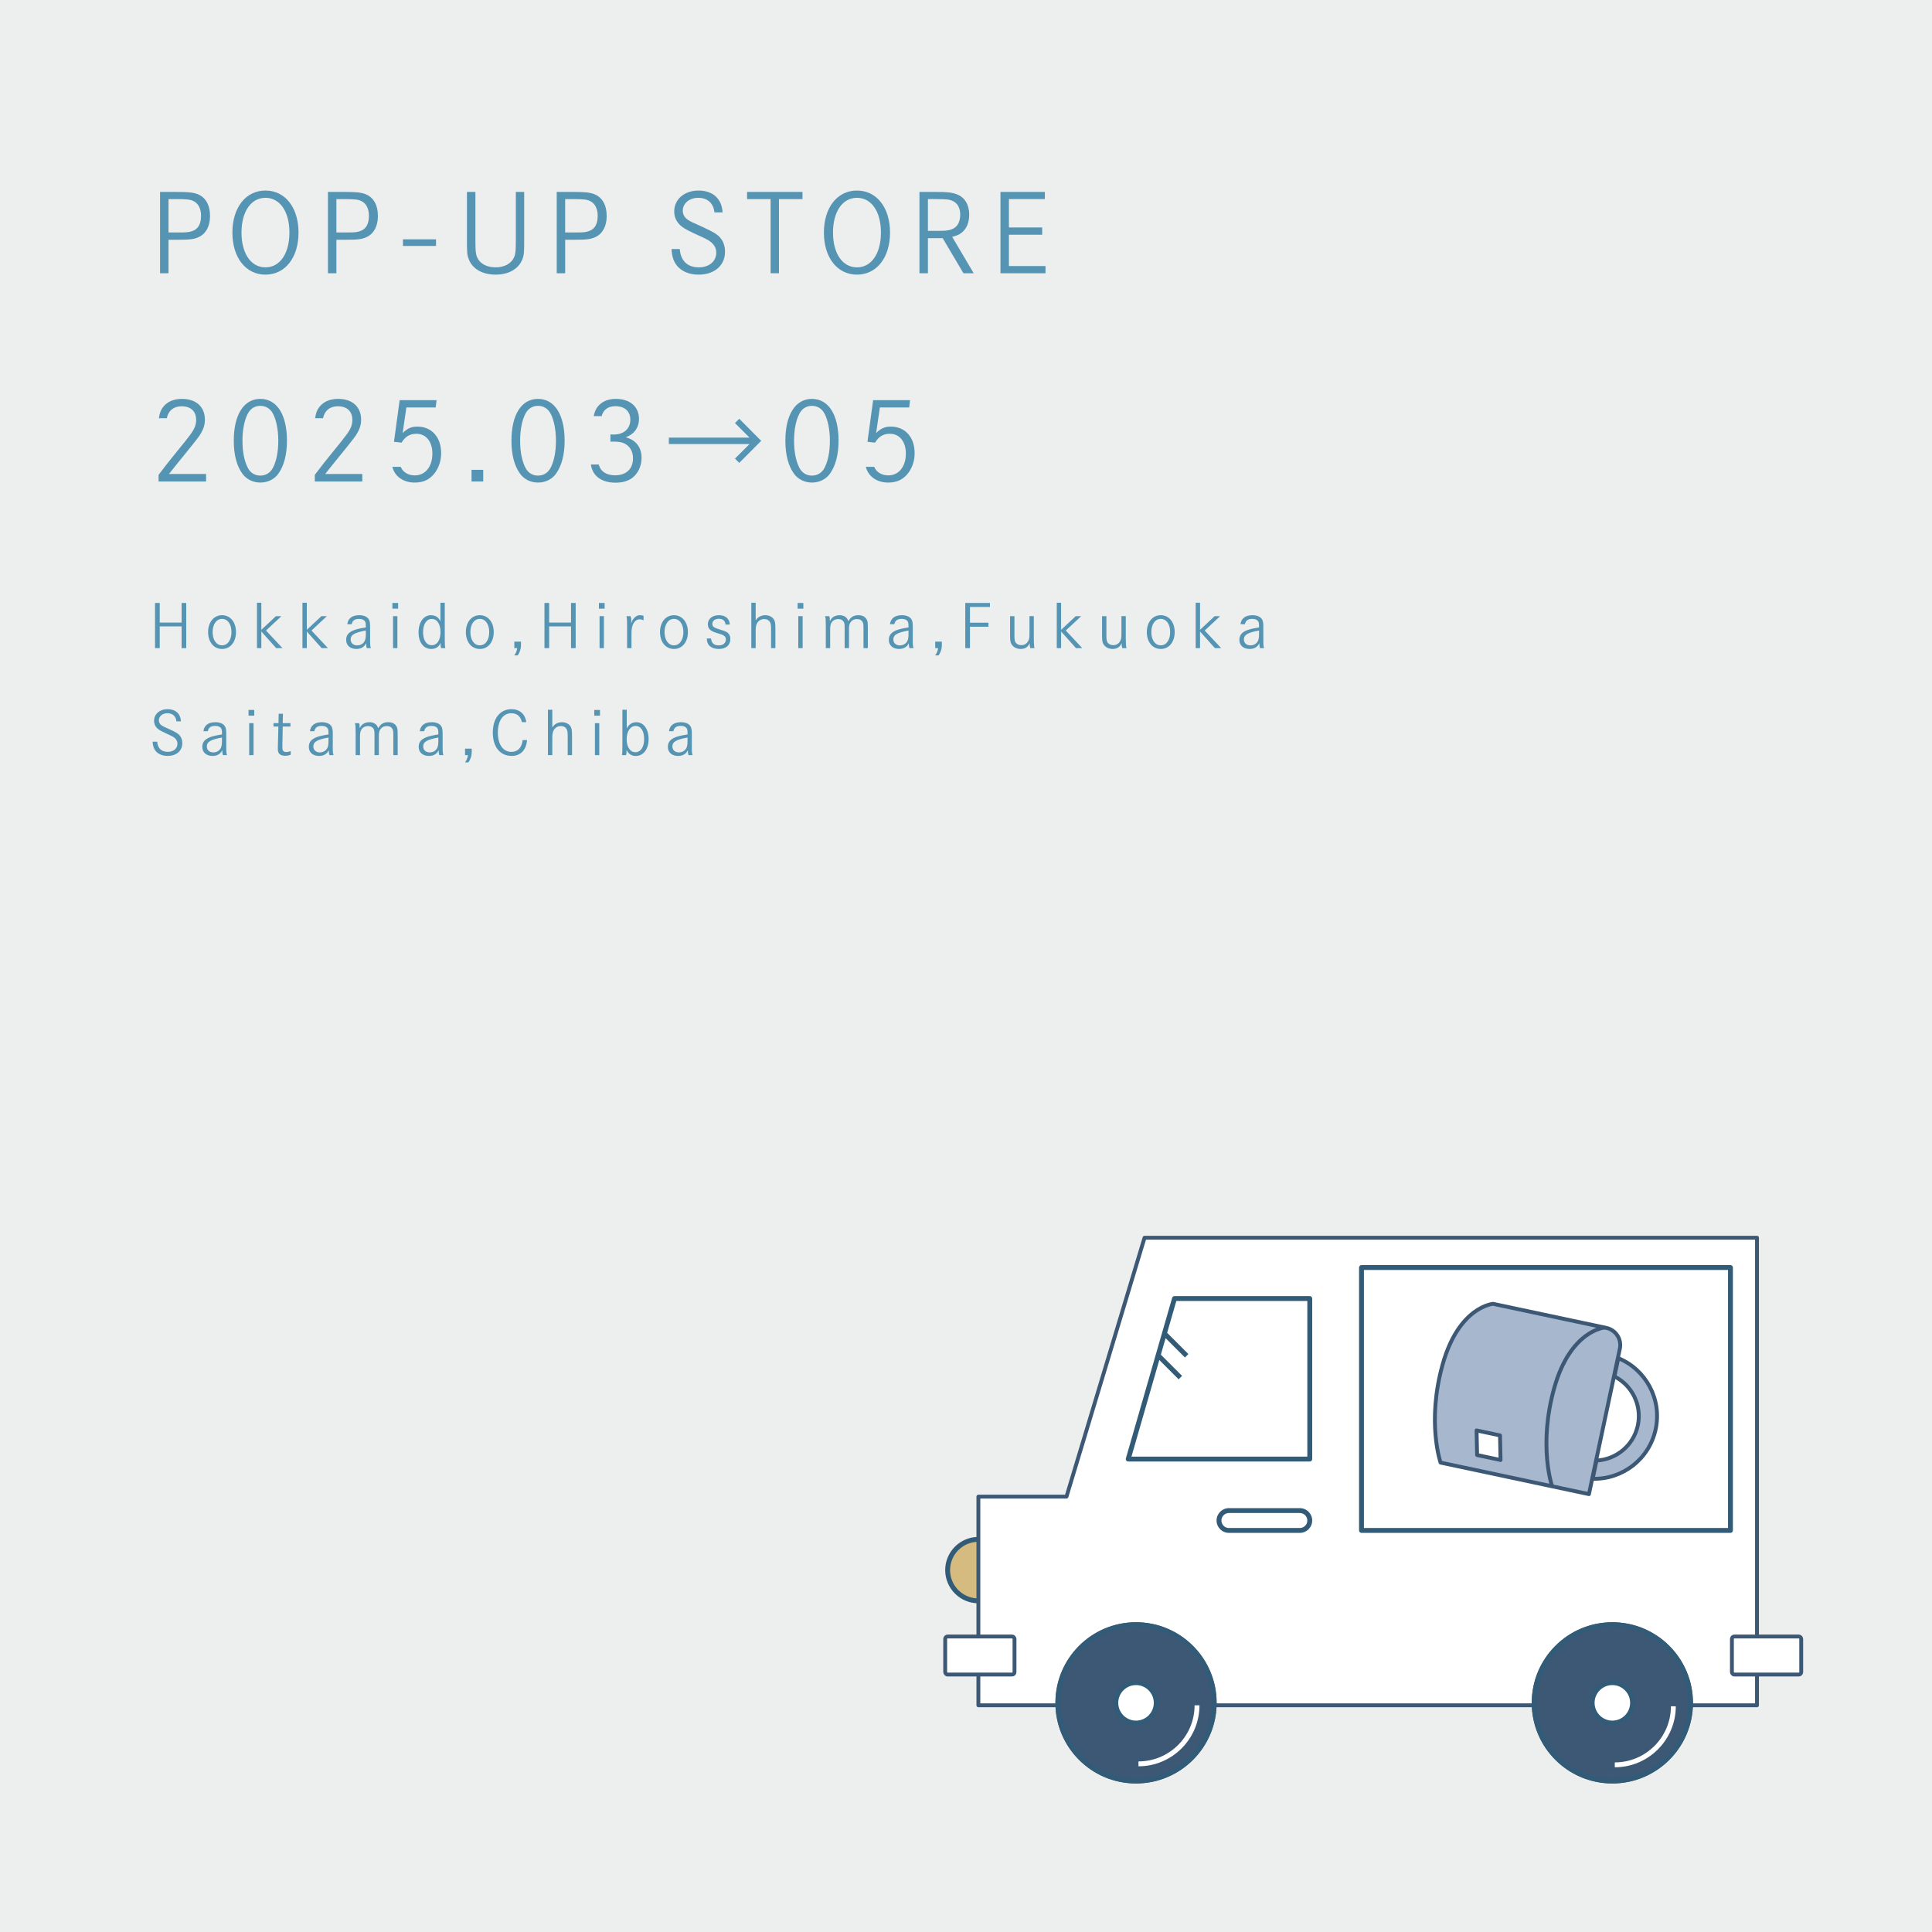 <?xml version="1.0" encoding="UTF-8"?>
<svg id="layout" xmlns="http://www.w3.org/2000/svg" version="1.1" viewBox="0 0 750 750">
  <!-- Generator: Adobe Illustrator 29.2.1, SVG Export Plug-In . SVG Version: 2.1.0 Build 116)  -->
  <defs>
    <style>
      .st0, .st1 {
        fill: none;
      }

      .st2 {
        fill: #a6b7ce;
      }

      .st3, .st1 {
        stroke-width: 1.5px;
      }

      .st3, .st1, .st4 {
        stroke: #3d5875;
        stroke-linejoin: round;
      }

      .st3, .st5 {
        fill: #fff;
      }

      .st6 {
        fill: #5594b3;
      }

      .st7 {
        isolation: isolate;
      }

      .st4 {
        fill: #3d5875;
        stroke-width: 2px;
      }

      .st8 {
        fill: #325b78;
      }

      .st9 {
        fill: #d6bb80;
      }

      .st10 {
        fill: #ecefed;
      }
    </style>
  </defs>
  <rect id="_長方形_2763" data-name="長方形_2763" class="st10" x="0" width="750" height="750"/>
  <g id="_グループ_9236" data-name="グループ_9236">
    <g id="_2025.03_05" class="st7">
      <g class="st7">
        <path class="st6" d="M61.68,162.366c.291-1.994.706-3.115,1.537-4.236,1.62-2.16,4.154-3.281,7.435-3.281,5.482,0,8.888,3.073,8.888,8.099,0,2.077-.582,3.821-2.118,6.188-.706,1.039-4.444,5.773-8.722,10.965-1.205,1.495-2.243,2.824-3.115,3.904h14.413v2.907h-18.441v-2.575q3.821-5.025,5.275-6.77c4.984-6.105,6.147-7.601,7.269-9.138,1.495-2.118,2.035-3.572,2.035-5.441,0-3.323-2.077-5.275-5.649-5.275-3.032,0-5.192,1.745-5.731,4.652h-3.074Z"/>
        <path class="st6" d="M111.399,171.088c0,5.399-1.163,9.761-3.364,12.834-1.578,2.16-4.112,3.406-6.978,3.406-2.825,0-5.358-1.246-6.937-3.406-2.243-3.074-3.364-7.435-3.364-12.834,0-10.134,3.904-16.24,10.301-16.24,6.438,0,10.342,6.105,10.342,16.24ZM96.239,160.497c-1.371,2.534-2.118,6.313-2.118,10.591,0,4.32.748,8.016,2.118,10.591.997,1.911,2.742,2.949,4.818,2.949,2.118,0,3.862-1.08,4.859-2.949,1.371-2.575,2.118-6.271,2.118-10.591,0-4.278-.789-8.141-2.118-10.591-1.039-1.911-2.783-2.949-4.859-2.949s-3.78,1.038-4.818,2.949Z"/>
        <path class="st6" d="M122.325,162.366c.291-1.994.706-3.115,1.537-4.236,1.62-2.16,4.154-3.281,7.435-3.281,5.482,0,8.888,3.073,8.888,8.099,0,2.077-.582,3.821-2.118,6.188-.706,1.039-4.444,5.773-8.722,10.965-1.205,1.495-2.243,2.824-3.115,3.904h14.413v2.907h-18.441v-2.575q3.821-5.025,5.275-6.77c4.984-6.105,6.147-7.601,7.269-9.138,1.495-2.118,2.035-3.572,2.035-5.441,0-3.323-2.077-5.275-5.649-5.275-3.032,0-5.192,1.745-5.731,4.652h-3.074Z"/>
        <path class="st6" d="M155.555,181.223c.831,2.077,2.949,3.323,5.482,3.323,4.07,0,6.812-3.406,6.812-8.473,0-4.61-2.45-7.684-6.188-7.684-2.575,0-4.361,1.08-5.773,3.447l-2.948-.332,2.201-16.157h14.329l-.332,2.825h-11.381l-1.453,9.927c1.952-1.869,3.405-2.492,5.731-2.492,5.524,0,9.221,4.112,9.221,10.3,0,2.742-.789,5.275-2.243,7.394-1.952,2.741-4.485,4.029-8.016,4.029-4.403,0-7.768-2.368-8.681-6.106h3.239Z"/>
        <path class="st6" d="M187.581,182.386v4.527h-4.527v-4.527h4.527Z"/>
        <path class="st6" d="M219.189,171.088c0,5.399-1.163,9.761-3.364,12.834-1.578,2.16-4.112,3.406-6.978,3.406-2.824,0-5.358-1.246-6.937-3.406-2.243-3.074-3.364-7.435-3.364-12.834,0-10.134,3.904-16.24,10.301-16.24,6.438,0,10.342,6.105,10.342,16.24ZM204.029,160.497c-1.37,2.534-2.118,6.313-2.118,10.591,0,4.32.748,8.016,2.118,10.591.997,1.911,2.741,2.949,4.818,2.949,2.118,0,3.862-1.08,4.859-2.949,1.371-2.575,2.118-6.271,2.118-10.591,0-4.278-.789-8.141-2.118-10.591-1.038-1.911-2.783-2.949-4.859-2.949s-3.78,1.038-4.818,2.949Z"/>
        <path class="st6" d="M230.489,161.536c.706-4.195,3.904-6.687,8.598-6.687,5.482,0,8.972,3.032,8.972,7.809,0,2.616-1.205,4.859-3.323,6.188-.457.291-.498.332-1.786.914,1.371.457,1.703.582,2.409.997,2.409,1.412,3.696,3.821,3.696,6.978,0,3.198-1.37,6.105-3.654,7.809-1.662,1.205-3.738,1.828-6.438,1.828-5.44,0-8.93-2.575-9.595-7.061h3.074c.664,2.7,2.948,4.195,6.354,4.195,4.319,0,6.937-2.492,6.937-6.604,0-2.824-1.371-4.984-3.738-5.939-.955-.374-2.326-.54-3.987-.54-.415,0-.581,0-1.038.042v-2.825c.664.042.996.042,1.287.042,3.904,0,6.438-2.243,6.438-5.773,0-3.24-2.201-5.233-5.814-5.233-2.783,0-4.693,1.371-5.316,3.863h-3.073Z"/>
        <path class="st6" d="M259.649,172.376v-2.492h31.316l-5.648-5.648,1.661-1.662,8.515,8.556-8.515,8.556-1.661-1.661,5.648-5.649h-31.316Z"/>
        <path class="st6" d="M325.527,171.088c0,5.399-1.163,9.761-3.364,12.834-1.578,2.16-4.112,3.406-6.978,3.406-2.824,0-5.358-1.246-6.937-3.406-2.243-3.074-3.364-7.435-3.364-12.834,0-10.134,3.904-16.24,10.301-16.24,6.438,0,10.342,6.105,10.342,16.24ZM310.367,160.497c-1.37,2.534-2.118,6.313-2.118,10.591,0,4.32.748,8.016,2.118,10.591.997,1.911,2.741,2.949,4.818,2.949,2.118,0,3.862-1.08,4.859-2.949,1.371-2.575,2.118-6.271,2.118-10.591,0-4.278-.789-8.141-2.118-10.591-1.038-1.911-2.783-2.949-4.859-2.949s-3.78,1.038-4.818,2.949Z"/>
        <path class="st6" d="M339.36,181.223c.831,2.077,2.949,3.323,5.482,3.323,4.07,0,6.812-3.406,6.812-8.473,0-4.61-2.45-7.684-6.188-7.684-2.575,0-4.36,1.08-5.773,3.447l-2.948-.332,2.201-16.157h14.329l-.332,2.825h-11.381l-1.453,9.927c1.952-1.869,3.405-2.492,5.731-2.492,5.524,0,9.221,4.112,9.221,10.3,0,2.742-.789,5.275-2.243,7.394-1.952,2.741-4.485,4.029-8.016,4.029-4.403,0-7.768-2.368-8.681-6.106h3.239Z"/>
      </g>
    </g>
    <g id="POP-UP_STORE" class="st7">
      <g class="st7">
        <path class="st6" d="M68.491,74.506c4.444,0,6.23.167,8.016.79,3.24,1.163,5.026,4.195,5.026,8.598,0,3.904-1.578,6.853-4.403,8.141-1.744.831-3.447,1.038-8.058,1.038h-3.655v13h-3.281v-31.566h6.354ZM69.031,90.248c3.074,0,3.863-.042,5.233-.415,2.534-.707,3.78-2.658,3.78-6.106,0-2.741-1.08-4.776-2.949-5.69-1.205-.582-2.534-.748-6.438-.748h-3.239v12.958h3.613Z"/>
        <path class="st6" d="M103.051,73.966c7.642,0,12.834,6.604,12.834,16.323s-5.192,16.323-12.834,16.323-12.834-6.604-12.834-16.323,5.192-16.323,12.834-16.323ZM103.051,103.788c5.607,0,9.304-5.358,9.304-13.499s-3.655-13.499-9.304-13.499c-5.607,0-9.304,5.358-9.304,13.499s3.696,13.499,9.304,13.499Z"/>
        <path class="st6" d="M133.665,74.506c4.444,0,6.23.167,8.016.79,3.24,1.163,5.025,4.195,5.025,8.598,0,3.904-1.578,6.853-4.402,8.141-1.744.831-3.447,1.038-8.058,1.038h-3.655v13h-3.281v-31.566h6.354ZM134.205,90.248c3.074,0,3.863-.042,5.233-.415,2.534-.707,3.78-2.658,3.78-6.106,0-2.741-1.08-4.776-2.949-5.69-1.205-.582-2.534-.748-6.438-.748h-3.24v12.958h3.613Z"/>
        <path class="st6" d="M169.263,92.906v2.575h-12.835v-2.575h12.835Z"/>
        <path class="st6" d="M184.549,74.506v18.607c0,4.777.166,5.981,1.038,7.477,1.163,1.994,3.738,3.198,6.812,3.198,3.364,0,6.063-1.454,7.144-3.863.582-1.329.706-2.492.706-6.812v-18.607h3.24v18.649c0,5.067-.083,5.939-.748,7.601-1.495,3.697-5.316,5.856-10.342,5.856-5.067,0-8.889-2.16-10.384-5.856-.664-1.703-.747-2.534-.747-7.601v-18.649h3.281Z"/>
        <path class="st6" d="M222.473,74.506c4.444,0,6.23.167,8.017.79,3.239,1.163,5.025,4.195,5.025,8.598,0,3.904-1.578,6.853-4.402,8.141-1.745.831-3.447,1.038-8.058,1.038h-3.655v13h-3.281v-31.566h6.354ZM223.013,90.248c3.073,0,3.862-.042,5.233-.415,2.533-.707,3.779-2.658,3.779-6.106,0-2.741-1.08-4.776-2.948-5.69-1.205-.582-2.534-.748-6.438-.748h-3.239v12.958h3.613Z"/>
        <path class="st6" d="M277.344,82.439c-.374-3.572-2.7-5.648-6.313-5.648-3.406,0-5.981,2.16-5.981,4.984,0,1.413.665,2.658,1.952,3.531,1.122.706,1.122.748,5.69,2.783,4.029,1.828,5.773,2.866,6.895,4.195,1.246,1.454,1.869,3.323,1.869,5.441,0,5.316-4.111,8.889-10.259,8.889-3.696,0-6.688-1.288-8.515-3.614-1.246-1.661-1.827-3.447-1.993-6.313h3.198c.332,4.569,2.99,7.103,7.435,7.103,3.945,0,6.729-2.368,6.729-5.649,0-1.62-.623-2.949-1.952-4.07-.997-.831-1.828-1.288-4.984-2.7-3.323-1.495-5.399-2.575-6.479-3.447-1.91-1.496-2.907-3.489-2.907-5.856,0-4.693,3.945-8.099,9.428-8.099,5.566,0,9.055,3.156,9.346,8.473h-3.156Z"/>
        <path class="st6" d="M311.529,74.506v2.783h-9.138v28.783h-3.24v-28.783h-9.137v-2.783h21.515Z"/>
        <path class="st6" d="M332.672,73.966c7.643,0,12.834,6.604,12.834,16.323s-5.191,16.323-12.834,16.323-12.834-6.604-12.834-16.323,5.192-16.323,12.834-16.323ZM332.672,103.788c5.607,0,9.304-5.358,9.304-13.499s-3.654-13.499-9.304-13.499c-5.606,0-9.304,5.358-9.304,13.499s3.697,13.499,9.304,13.499Z"/>
        <path class="st6" d="M363.203,74.506c4.735,0,6.396.208,8.307.956,3.032,1.163,4.735,4.029,4.735,7.85,0,3.115-1.038,5.565-2.99,7.061-.997.748-1.579.997-3.614,1.579l8.349,14.122h-3.987l-8.058-13.623h-5.731v13.623h-3.281v-31.566h6.271ZM363.369,89.625c3.489,0,4.652-.083,6.022-.582,2.201-.789,3.364-2.783,3.364-5.731,0-2.534-1.038-4.444-2.865-5.275-1.329-.623-2.451-.748-6.562-.748h-3.115v12.335h3.156Z"/>
        <path class="st6" d="M404.575,88.295v2.825h-12.918v12.169h14.205v2.783h-17.486v-31.566h17.237v2.783h-13.956v11.006h12.918Z"/>
      </g>
    </g>
    <g id="Hokkaido_Hiroshima_Fukuoka_Saitama_Chiba" class="st7">
      <g class="st7">
        <path class="st6" d="M70.497,241.682v-7.613h1.799v17.534h-1.799v-8.444h-8.49v8.444h-1.823v-17.534h1.823v7.613h8.49Z"/>
        <path class="st6" d="M86.213,238.821c3.184,0,5.399,2.699,5.399,6.552,0,3.876-2.215,6.553-5.399,6.553-3.207,0-5.422-2.677-5.422-6.553,0-3.853,2.215-6.552,5.422-6.552ZM86.213,250.518c2.168,0,3.645-2.076,3.645-5.145s-1.477-5.122-3.645-5.122c-2.192,0-3.668,2.077-3.668,5.122,0,3.069,1.477,5.145,3.668,5.145Z"/>
        <path class="st6" d="M107.121,239.19h2.123l-5.976,5.583,6.391,6.829h-2.445l-5.768-6.46v6.46h-1.685v-17.626h1.685v10.521l5.675-5.306Z"/>
        <path class="st6" d="M124.774,239.19h2.123l-5.976,5.583,6.391,6.829h-2.445l-5.768-6.46v6.46h-1.685v-17.626h1.685v10.521l5.675-5.306Z"/>
        <path class="st6" d="M134.814,242.328c.276-2.284,1.915-3.507,4.637-3.507,2.007,0,3.46.761,3.922,2.03.231.646.3,1.246.3,2.814v4.707c0,2.053.046,2.446.3,3.23h-1.592c-.185-.669-.185-.738-.277-1.892-.415.761-.461.83-.807,1.153-.738.715-1.708,1.062-2.93,1.062-2.422,0-3.991-1.385-3.991-3.53,0-2.076,1.246-3.322,4.153-4.13.9-.23,1.592-.392,3.484-.692v-.623c0-.992-.116-1.454-.438-1.892-.438-.531-1.177-.808-2.192-.808-1.661,0-2.607.669-2.861,2.077h-1.707ZM142.013,244.773c-4.384.784-5.883,1.661-5.883,3.484,0,1.338,1.015,2.284,2.515,2.284,1.223,0,2.284-.577,2.838-1.545.369-.623.531-1.5.531-2.861v-1.361Z"/>
        <path class="st6" d="M154.545,234.068v2.215h-2.215v-2.215h2.215ZM154.268,239.19v12.412h-1.685v-12.412h1.685Z"/>
        <path class="st6" d="M172.657,247.957c0,2.146.046,2.953.23,3.646h-1.661c-.115-.438-.185-.808-.185-1.292q0-.139.047-.761c-.508.854-.577.969-.877,1.292-.716.738-1.615,1.084-2.745,1.084-3.022,0-4.984-2.515-4.984-6.414,0-3.991,1.962-6.69,4.846-6.69,1.223,0,2.261.461,2.953,1.269.207.277.276.369.691,1.107v-7.221h1.685v13.981ZM164.236,245.419c0,3.091,1.292,5.053,3.368,5.053s3.392-1.961,3.392-5.076c0-3.138-1.292-5.122-3.368-5.122s-3.392,2.007-3.392,5.145Z"/>
        <path class="st6" d="M186.273,238.821c3.184,0,5.398,2.699,5.398,6.552,0,3.876-2.215,6.553-5.398,6.553-3.207,0-5.422-2.677-5.422-6.553,0-3.853,2.215-6.552,5.422-6.552ZM186.273,250.518c2.169,0,3.646-2.076,3.646-5.145s-1.477-5.122-3.646-5.122c-2.191,0-3.668,2.077-3.668,5.122,0,3.069,1.477,5.145,3.668,5.145Z"/>
        <path class="st6" d="M199.659,251.603v-2.515h2.584v1.546c0,1.223-.462,2.63-1.27,3.783h-1.314c.646-.899,1.038-1.869,1.107-2.814h-1.107Z"/>
        <path class="st6" d="M221.672,241.682v-7.613h1.8v17.534h-1.8v-8.444h-8.49v8.444h-1.822v-17.534h1.822v7.613h8.49Z"/>
        <path class="st6" d="M234.713,234.068v2.215h-2.215v-2.215h2.215ZM234.436,239.19v12.412h-1.685v-12.412h1.685Z"/>
        <path class="st6" d="M244.797,239.19c.207.577.276,1.015.276,1.776,0,.369-.022.6-.069,1.061.347-.923.531-1.315.9-1.776.669-.923,1.545-1.43,2.515-1.43.623,0,1.107.092,1.407.276v1.685c-.623-.254-1.016-.369-1.522-.369-1.085,0-2.008.715-2.607,2.007-.369.854-.554,1.938-.554,3.623v5.56h-1.707v-8.167c0-2.769-.023-3.392-.254-4.245h1.615Z"/>
        <path class="st6" d="M261.642,238.821c3.184,0,5.398,2.699,5.398,6.552,0,3.876-2.215,6.553-5.398,6.553-3.207,0-5.422-2.677-5.422-6.553,0-3.853,2.215-6.552,5.422-6.552ZM261.642,250.518c2.169,0,3.646-2.076,3.646-5.145s-1.477-5.122-3.646-5.122c-2.191,0-3.668,2.077-3.668,5.122,0,3.069,1.477,5.145,3.668,5.145Z"/>
        <path class="st6" d="M281.673,242.466c-.185-1.523-1.062-2.261-2.653-2.261-1.477,0-2.492.808-2.492,1.984,0,1.084.554,1.477,3,2.215,1.961.577,2.745.946,3.253,1.522.507.531.738,1.269.738,2.146,0,2.376-1.708,3.853-4.453,3.853-2.976,0-4.684-1.477-4.684-4.061h1.639c.161,1.776,1.177,2.676,2.999,2.676,1.684,0,2.769-.899,2.769-2.307,0-.692-.277-1.177-.854-1.523-.415-.277-.646-.369-2.838-1.038-2.423-.738-3.3-1.638-3.3-3.392,0-2.03,1.73-3.46,4.246-3.46,2.606,0,4.152,1.338,4.268,3.645h-1.638Z"/>
        <path class="st6" d="M293.351,233.976v6.852c.507-.692.576-.761.876-1.015.785-.646,1.73-.992,2.815-.992,1.477,0,2.722.6,3.368,1.615.484.761.6,1.5.6,4.014v7.152h-1.684v-7.037c0-1.8-.069-2.376-.369-2.953-.438-.854-1.223-1.292-2.284-1.292-1.153,0-2.146.554-2.746,1.545-.392.669-.576,1.615-.576,2.907v6.829h-1.685v-17.626h1.685Z"/>
        <path class="st6" d="M311.857,234.068v2.215h-2.215v-2.215h2.215ZM311.581,239.19v12.412h-1.685v-12.412h1.685Z"/>
        <path class="st6" d="M321.919,239.19c.185.577.23.854.23,1.961.462-.831.484-.854.738-1.154.692-.738,1.776-1.176,2.999-1.176,1.408,0,2.446.507,3.069,1.5.138.23.185.323.392.831.923-1.638,2.054-2.33,3.899-2.33,1.477,0,2.606.577,3.161,1.592.415.715.484,1.177.484,3.576v7.613h-1.685v-7.613c0-1.638-.069-2.054-.369-2.607-.393-.692-1.131-1.061-2.169-1.061-1.13,0-2.03.484-2.584,1.384-.369.6-.508,1.361-.508,2.538v7.36h-1.684v-7.337c0-1.869-.046-2.215-.277-2.699-.369-.784-1.176-1.246-2.215-1.246-1.13,0-2.122.531-2.63,1.407-.369.646-.508,1.43-.508,2.63v7.244h-1.684v-8.605c-.023-2.699-.023-2.861-.3-3.807h1.638Z"/>
        <path class="st6" d="M345.48,242.328c.277-2.284,1.915-3.507,4.638-3.507,2.007,0,3.461.761,3.922,2.03.23.646.3,1.246.3,2.814v4.707c0,2.053.047,2.446.3,3.23h-1.592c-.185-.669-.185-.738-.276-1.892-.416.761-.462.83-.808,1.153-.738.715-1.707,1.062-2.931,1.062-2.422,0-3.991-1.385-3.991-3.53,0-2.076,1.246-3.322,4.153-4.13.899-.23,1.592-.392,3.483-.692v-.623c0-.992-.115-1.454-.438-1.892-.438-.531-1.176-.808-2.191-.808-1.661,0-2.607.669-2.861,2.077h-1.707ZM352.679,244.773c-4.384.784-5.883,1.661-5.883,3.484,0,1.338,1.015,2.284,2.515,2.284,1.223,0,2.284-.577,2.838-1.545.369-.623.53-1.5.53-2.861v-1.361Z"/>
        <path class="st6" d="M363.043,251.603v-2.515h2.584v1.546c0,1.223-.462,2.63-1.27,3.783h-1.314c.646-.899,1.038-1.869,1.107-2.814h-1.107Z"/>
        <path class="st6" d="M383.717,241.728v1.569h-7.176v8.306h-1.822v-17.534h9.574v1.546h-7.752v6.114h7.176Z"/>
        <path class="st6" d="M393.803,239.19v7.613c0,1.361.115,2.1.438,2.584.438.669,1.269,1.062,2.237,1.062,1.107,0,2.03-.508,2.607-1.477.415-.623.554-1.408.554-2.723v-7.06h1.685v8.675q0,2.86.276,3.737h-1.638c-.208-.646-.23-.854-.254-1.915-.462.831-.484.877-.762,1.2-.646.692-1.546,1.039-2.676,1.039-1.615,0-2.931-.692-3.622-1.869-.416-.715-.531-1.477-.531-3.253v-7.613h1.685Z"/>
        <path class="st6" d="M417.594,239.19h2.122l-5.976,5.583,6.391,6.829h-2.445l-5.768-6.46v6.46h-1.685v-17.626h1.685v10.521l5.676-5.306Z"/>
        <path class="st6" d="M429.503,239.19v7.613c0,1.361.115,2.1.438,2.584.438.669,1.269,1.062,2.237,1.062,1.107,0,2.03-.508,2.607-1.477.415-.623.554-1.408.554-2.723v-7.06h1.685v8.675q0,2.86.276,3.737h-1.638c-.208-.646-.231-.854-.254-1.915-.462.831-.484.877-.762,1.2-.646.692-1.546,1.039-2.676,1.039-1.615,0-2.931-.692-3.622-1.869-.416-.715-.531-1.477-.531-3.253v-7.613h1.685Z"/>
        <path class="st6" d="M450.616,238.821c3.184,0,5.398,2.699,5.398,6.552,0,3.876-2.215,6.553-5.398,6.553-3.207,0-5.422-2.677-5.422-6.553,0-3.853,2.215-6.552,5.422-6.552ZM450.616,250.518c2.169,0,3.646-2.076,3.646-5.145s-1.477-5.122-3.646-5.122c-2.191,0-3.668,2.077-3.668,5.122,0,3.069,1.477,5.145,3.668,5.145Z"/>
        <path class="st6" d="M471.523,239.19h2.123l-5.976,5.583,6.391,6.829h-2.445l-5.768-6.46v6.46h-1.685v-17.626h1.685v10.521l5.675-5.306Z"/>
        <path class="st6" d="M481.563,242.328c.277-2.284,1.915-3.507,4.638-3.507,2.007,0,3.461.761,3.922,2.03.23.646.3,1.246.3,2.814v4.707c0,2.053.046,2.446.3,3.23h-1.592c-.185-.669-.185-.738-.276-1.892-.415.761-.462.83-.808,1.153-.738.715-1.707,1.062-2.93,1.062-2.423,0-3.992-1.385-3.992-3.53,0-2.076,1.246-3.322,4.153-4.13.899-.23,1.592-.392,3.483-.692v-.623c0-.992-.115-1.454-.438-1.892-.438-.531-1.177-.808-2.191-.808-1.661,0-2.607.669-2.86,2.077h-1.708ZM488.762,244.773c-4.383.784-5.883,1.661-5.883,3.484,0,1.338,1.015,2.284,2.515,2.284,1.223,0,2.284-.577,2.838-1.545.369-.623.53-1.5.53-2.861v-1.361Z"/>
      </g>
      <g class="st7">
        <path class="st6" d="M68.49,280.013c-.208-1.984-1.5-3.138-3.507-3.138-1.892,0-3.322,1.2-3.322,2.769,0,.784.369,1.477,1.084,1.961.623.392.623.416,3.161,1.546,2.238,1.015,3.207,1.592,3.83,2.33.692.808,1.039,1.846,1.039,3.022,0,2.953-2.284,4.937-5.699,4.937-2.053,0-3.714-.715-4.729-2.007-.692-.923-1.015-1.915-1.107-3.507h1.776c.185,2.538,1.661,3.945,4.13,3.945,2.191,0,3.737-1.315,3.737-3.138,0-.9-.346-1.638-1.084-2.261-.554-.461-1.016-.715-2.769-1.5-1.846-.831-3-1.431-3.6-1.915-1.061-.831-1.615-1.938-1.615-3.253,0-2.607,2.192-4.499,5.237-4.499,3.091,0,5.029,1.753,5.191,4.707h-1.753Z"/>
        <path class="st6" d="M78.969,283.866c.277-2.284,1.915-3.507,4.638-3.507,2.007,0,3.46.761,3.922,2.03.231.646.3,1.246.3,2.814v4.707c0,2.053.046,2.446.3,3.23h-1.592c-.185-.669-.185-.738-.276-1.892-.416.761-.462.83-.808,1.153-.738.715-1.708,1.062-2.93,1.062-2.422,0-3.991-1.385-3.991-3.53,0-2.076,1.246-3.322,4.153-4.13.899-.23,1.592-.392,3.483-.692v-.623c0-.992-.115-1.454-.438-1.892-.438-.531-1.177-.808-2.192-.808-1.661,0-2.607.669-2.861,2.077h-1.708ZM86.167,286.312c-4.383.784-5.883,1.661-5.883,3.484,0,1.338,1.015,2.284,2.515,2.284,1.223,0,2.284-.577,2.838-1.545.369-.623.53-1.5.53-2.861v-1.361Z"/>
        <path class="st6" d="M98.699,275.606v2.215h-2.215v-2.215h2.215ZM98.422,280.729v12.412h-1.684v-12.412h1.684Z"/>
        <path class="st6" d="M112.751,280.729v1.315h-2.999l-.116,6.483c-.023.831-.023,1.015-.023,1.246,0,.876.046,1.223.185,1.522.185.392.692.646,1.223.646.6,0,1.246-.138,1.822-.392v1.453c-.784.277-1.384.393-2.146.393-1.2,0-2.1-.393-2.515-1.107-.231-.393-.323-.854-.323-1.708,0-.438,0-.484.046-2.099l.162-6.437h-1.892v-1.315h1.938l.069-3.646h1.661l-.092,3.646h2.999Z"/>
        <path class="st6" d="M120.322,283.866c.276-2.284,1.915-3.507,4.637-3.507,2.007,0,3.46.761,3.922,2.03.231.646.3,1.246.3,2.814v4.707c0,2.053.046,2.446.3,3.23h-1.592c-.185-.669-.185-.738-.277-1.892-.415.761-.461.83-.807,1.153-.738.715-1.708,1.062-2.93,1.062-2.422,0-3.991-1.385-3.991-3.53,0-2.076,1.246-3.322,4.153-4.13.9-.23,1.592-.392,3.484-.692v-.623c0-.992-.116-1.454-.438-1.892-.438-.531-1.177-.808-2.192-.808-1.661,0-2.607.669-2.861,2.077h-1.707ZM127.521,286.312c-4.384.784-5.883,1.661-5.883,3.484,0,1.338,1.015,2.284,2.515,2.284,1.223,0,2.284-.577,2.838-1.545.369-.623.531-1.5.531-2.861v-1.361Z"/>
        <path class="st6" d="M139.406,280.729c.185.577.231.854.231,1.961.461-.831.484-.854.738-1.154.692-.738,1.776-1.176,2.999-1.176,1.407,0,2.445.507,3.068,1.5.139.23.185.323.393.831.923-1.638,2.053-2.33,3.898-2.33,1.477,0,2.607.577,3.161,1.592.415.715.484,1.177.484,3.576v7.613h-1.684v-7.613c0-1.638-.069-2.054-.369-2.607-.393-.692-1.131-1.061-2.169-1.061-1.131,0-2.03.484-2.584,1.384-.369.6-.508,1.361-.508,2.538v7.36h-1.684v-7.337c0-1.869-.046-2.215-.277-2.699-.369-.784-1.177-1.246-2.215-1.246-1.131,0-2.123.531-2.63,1.407-.369.646-.507,1.43-.507,2.63v7.244h-1.685v-8.605c-.023-2.699-.023-2.861-.3-3.807h1.638Z"/>
        <path class="st6" d="M162.968,283.866c.277-2.284,1.915-3.507,4.638-3.507,2.007,0,3.461.761,3.922,2.03.23.646.3,1.246.3,2.814v4.707c0,2.053.046,2.446.3,3.23h-1.592c-.185-.669-.185-.738-.276-1.892-.415.761-.462.83-.808,1.153-.738.715-1.707,1.062-2.93,1.062-2.423,0-3.992-1.385-3.992-3.53,0-2.076,1.246-3.322,4.153-4.13.899-.23,1.592-.392,3.483-.692v-.623c0-.992-.115-1.454-.438-1.892-.438-.531-1.177-.808-2.191-.808-1.661,0-2.607.669-2.86,2.077h-1.708ZM170.166,286.312c-4.383.784-5.883,1.661-5.883,3.484,0,1.338,1.015,2.284,2.515,2.284,1.223,0,2.284-.577,2.838-1.545.369-.623.53-1.5.53-2.861v-1.361Z"/>
        <path class="st6" d="M180.529,293.141v-2.515h2.584v1.546c0,1.223-.462,2.63-1.27,3.783h-1.314c.646-.899,1.038-1.869,1.107-2.814h-1.107Z"/>
        <path class="st6" d="M202.611,280.336c-.531-2.307-1.915-3.46-4.13-3.46-3.207,0-5.214,2.907-5.214,7.498,0,4.637,2.007,7.498,5.26,7.498,2.492,0,4.037-1.615,4.36-4.568h1.708c-.301,3.876-2.516,6.137-5.976,6.137-4.477,0-7.313-3.483-7.313-9.021,0-3.161.876-5.676,2.561-7.291,1.177-1.176,2.884-1.822,4.637-1.822,3.23,0,5.354,1.846,5.791,5.029h-1.684Z"/>
        <path class="st6" d="M214.405,275.514v6.852c.507-.692.576-.761.876-1.015.785-.646,1.73-.992,2.815-.992,1.477,0,2.722.6,3.368,1.615.484.761.6,1.5.6,4.014v7.152h-1.684v-7.037c0-1.8-.069-2.376-.369-2.953-.438-.854-1.223-1.292-2.284-1.292-1.153,0-2.146.554-2.746,1.545-.392.669-.576,1.615-.576,2.907v6.829h-1.685v-17.626h1.685Z"/>
        <path class="st6" d="M232.912,275.606v2.215h-2.215v-2.215h2.215ZM232.636,280.729v12.412h-1.685v-12.412h1.685Z"/>
        <path class="st6" d="M243.297,275.514v7.245c.53-.831.6-.946.923-1.269.738-.738,1.684-1.13,2.769-1.13,2.86,0,4.799,2.63,4.799,6.529,0,3.945-2.008,6.576-5.007,6.576-1.177,0-2.146-.416-2.86-1.246-.208-.254-.254-.323-.716-1.107q.023.531.023.623c0,.484-.069.969-.208,1.407h-1.592c.162-.669.185-1.361.185-3.461v-14.166h1.685ZM243.273,286.98c0,3.022,1.361,5.03,3.392,5.03,2.054,0,3.392-2.007,3.392-5.122s-1.27-5.076-3.276-5.076c-2.1,0-3.507,2.077-3.507,5.168Z"/>
        <path class="st6" d="M259.704,283.866c.277-2.284,1.915-3.507,4.638-3.507,2.007,0,3.461.761,3.922,2.03.23.646.3,1.246.3,2.814v4.707c0,2.053.046,2.446.3,3.23h-1.592c-.185-.669-.185-.738-.276-1.892-.415.761-.462.83-.808,1.153-.738.715-1.707,1.062-2.93,1.062-2.423,0-3.992-1.385-3.992-3.53,0-2.076,1.246-3.322,4.153-4.13.899-.23,1.592-.392,3.483-.692v-.623c0-.992-.115-1.454-.438-1.892-.438-.531-1.177-.808-2.191-.808-1.661,0-2.607.669-2.86,2.077h-1.708ZM266.902,286.312c-4.383.784-5.883,1.661-5.883,3.484,0,1.338,1.015,2.284,2.515,2.284,1.223,0,2.284-.577,2.838-1.545.369-.623.53-1.5.53-2.861v-1.361Z"/>
      </g>
    </g>
  </g>
  <g>
    <g>
      <circle class="st9" cx="379.807" cy="609.514" r="11.936"/>
      <path class="st8" d="M379.807,622.397c-7.104,0-12.883-5.779-12.883-12.883s5.779-12.883,12.883-12.883,12.883,5.779,12.883,12.883-5.779,12.883-12.883,12.883ZM379.807,598.526c-6.059,0-10.989,4.93-10.989,10.989s4.93,10.989,10.989,10.989,10.989-4.93,10.989-10.989-4.93-10.989-10.989-10.989Z"/>
    </g>
    <polygon class="st3" points="444.308 480.49 414.01 580.992 379.807 580.992 379.807 661.994 438.308 661.994 682.063 661.994 682.063 480.49 444.308 480.49"/>
    <rect class="st5" x="528.531" y="492.051" width="143.23" height="102.064"/>
    <path class="st8" d="M671.76,595.062h-143.23c-.523,0-.947-.424-.947-.947v-102.064c0-.523.424-.947.947-.947h143.23c.523,0,.947.424.947.947v102.064c0,.523-.424.947-.947.947ZM529.478,593.168h141.335v-100.17h-141.335v100.17Z"/>
    <polygon class="st5" points="508.448 566.407 437.97 566.407 455.935 504.087 508.448 504.087 508.448 566.407"/>
    <line class="st5" x1="452.02" y1="517.676" x2="460.657" y2="526.313"/>
    <line class="st5" x1="449.357" y1="525.934" x2="458.209" y2="534.786"/>
    <path class="st8" d="M508.448,503.14h-52.513c-.422,0-.793.279-.91.685l-17.965,62.32c-.082.286-.026.594.153.833.179.238.46.377.757.377h70.478c.523,0,.947-.424.947-.947v-62.32c0-.523-.424-.947-.947-.947ZM507.501,565.46h-68.272l10.811-37.503,7.499,7.499,1.34-1.34-8.239-8.239,1.844-6.398,7.503,7.503,1.34-1.34-8.243-8.243,3.565-12.365h50.853v60.426Z"/>
    <path class="st8" d="M504.591,595.062h-27.525c-2.649,0-4.805-2.155-4.805-4.805s2.155-4.805,4.805-4.805h27.525c2.649,0,4.805,2.155,4.805,4.805s-2.155,4.805-4.805,4.805ZM477.066,587.348c-1.604,0-2.91,1.305-2.91,2.91s1.305,2.91,2.91,2.91h27.525c1.604,0,2.91-1.305,2.91-2.91s-1.305-2.91-2.91-2.91h-27.525Z"/>
    <g>
      <g>
        <circle class="st4" cx="441.001" cy="661.046" r="30.313"/>
        <path class="st8" d="M441.001,692.307c-17.237,0-31.26-14.024-31.26-31.26s14.024-31.26,31.26-31.26,31.26,14.024,31.26,31.26-14.024,31.26-31.26,31.26ZM441.001,631.681c-16.192,0-29.366,13.173-29.366,29.366s13.174,29.366,29.366,29.366,29.366-13.173,29.366-29.366-13.174-29.366-29.366-29.366Z"/>
      </g>
      <path class="st5" d="M441.949,685.676v-1.895c12.014,0,21.788-9.774,21.788-21.788h1.895c0,13.058-10.624,23.682-23.682,23.682Z"/>
      <g>
        <circle class="st5" cx="441.001" cy="661.046" r="7.846"/>
        <path class="st8" d="M441.001,669.839c-4.848,0-8.793-3.945-8.793-8.793s3.945-8.793,8.793-8.793,8.793,3.945,8.793,8.793-3.945,8.793-8.793,8.793ZM441.001,654.148c-3.804,0-6.898,3.095-6.898,6.899s3.095,6.898,6.898,6.898,6.899-3.094,6.899-6.898-3.095-6.899-6.899-6.899Z"/>
      </g>
      <g>
        <g>
          <circle class="st4" cx="625.912" cy="661.046" r="30.313"/>
          <path class="st8" d="M625.911,692.307c-17.237,0-31.26-14.024-31.26-31.26s14.024-31.26,31.26-31.26,31.26,14.024,31.26,31.26-14.024,31.26-31.26,31.26ZM625.911,631.681c-16.192,0-29.366,13.173-29.366,29.366s13.174,29.366,29.366,29.366,29.366-13.173,29.366-29.366-13.174-29.366-29.366-29.366Z"/>
        </g>
        <g>
          <circle class="st5" cx="625.912" cy="661.046" r="7.846"/>
          <path class="st8" d="M625.911,669.839c-4.848,0-8.793-3.945-8.793-8.793s3.945-8.793,8.793-8.793,8.793,3.945,8.793,8.793-3.945,8.793-8.793,8.793ZM625.911,654.148c-3.804,0-6.898,3.095-6.898,6.899s3.095,6.898,6.898,6.898,6.899-3.094,6.899-6.898-3.095-6.899-6.899-6.899Z"/>
        </g>
      </g>
      <path class="st5" d="M626.859,686.055v-1.895c12.014,0,21.788-9.774,21.788-21.788h1.895c0,13.058-10.624,23.682-23.682,23.682Z"/>
    </g>
    <g>
      <g>
        <path class="st5" d="M623.575,515.488l-43.962-9.344s-13.257,1.018-19.561,23.457c-6.304,22.44-.828,38.178-.828,38.178l43.302,9.204,14.298,3.039,11.999-56.452c.783-3.681-1.568-7.3-5.249-8.083Z"/>
        <path class="st5" d="M602.526,576.983s-5.476-15.739.828-38.178c6.304-22.44,19.561-23.457,19.561-23.457"/>
        <polygon class="st5" points="573.205 555.291 582.301 557.224 582.508 566.774 573.412 564.841 573.205 555.291"/>
        <path class="st5" d="M628.215,527.231l-1.507,7.088c6.829,3.445,10.765,11.165,9.1,18.998-1.665,7.834-8.4,13.285-16.04,13.655l-1.507,7.088c11.522.326,21.992-7.594,24.474-19.271,2.482-11.677-3.862-23.171-14.52-27.559Z"/>
      </g>
      <path class="st0" d="M602.526,576.983s-5.476-15.739.828-38.178c6.304-22.44,19.561-23.457,19.561-23.457"/>
      <g>
        <path class="st2" d="M623.575,515.488l-43.962-9.344s-13.257,1.018-19.561,23.457c-6.304,22.44-.828,38.178-.828,38.178l43.302,9.204,14.298,3.039,11.999-56.452c.783-3.681-1.568-7.3-5.249-8.083Z"/>
        <path class="st2" d="M628.215,527.231l-1.507,7.088c6.829,3.445,10.765,11.165,9.1,18.998-1.665,7.834-8.4,13.285-16.04,13.655l-1.507,7.088c11.522.326,21.992-7.594,24.474-19.271,2.482-11.677-3.862-23.171-14.52-27.559Z"/>
      </g>
      <g>
        <path class="st1" d="M623.575,515.488l-43.962-9.344s-13.257,1.018-19.561,23.457c-6.304,22.44-.828,38.178-.828,38.178l43.302,9.204,14.298,3.039,11.999-56.452c.783-3.681-1.568-7.3-5.249-8.083Z"/>
        <path class="st1" d="M602.526,576.983s-5.476-15.739.828-38.178c6.304-22.44,19.561-23.457,19.561-23.457"/>
        <polygon class="st3" points="573.205 555.291 582.301 557.224 582.508 566.774 573.412 564.841 573.205 555.291"/>
        <path class="st1" d="M628.215,527.231l-1.507,7.088c6.829,3.445,10.765,11.165,9.1,18.998-1.665,7.834-8.4,13.285-16.04,13.655l-1.507,7.088c11.522.326,21.992-7.594,24.474-19.271,2.482-11.677-3.862-23.171-14.52-27.559Z"/>
      </g>
    </g>
    <rect class="st3" x="672.328" y="635.281" width="26.903" height="14.778" rx=".947" ry=".947"/>
    <rect class="st3" x="366.924" y="635.281" width="26.903" height="14.778" rx=".947" ry=".947"/>
  </g>
</svg>